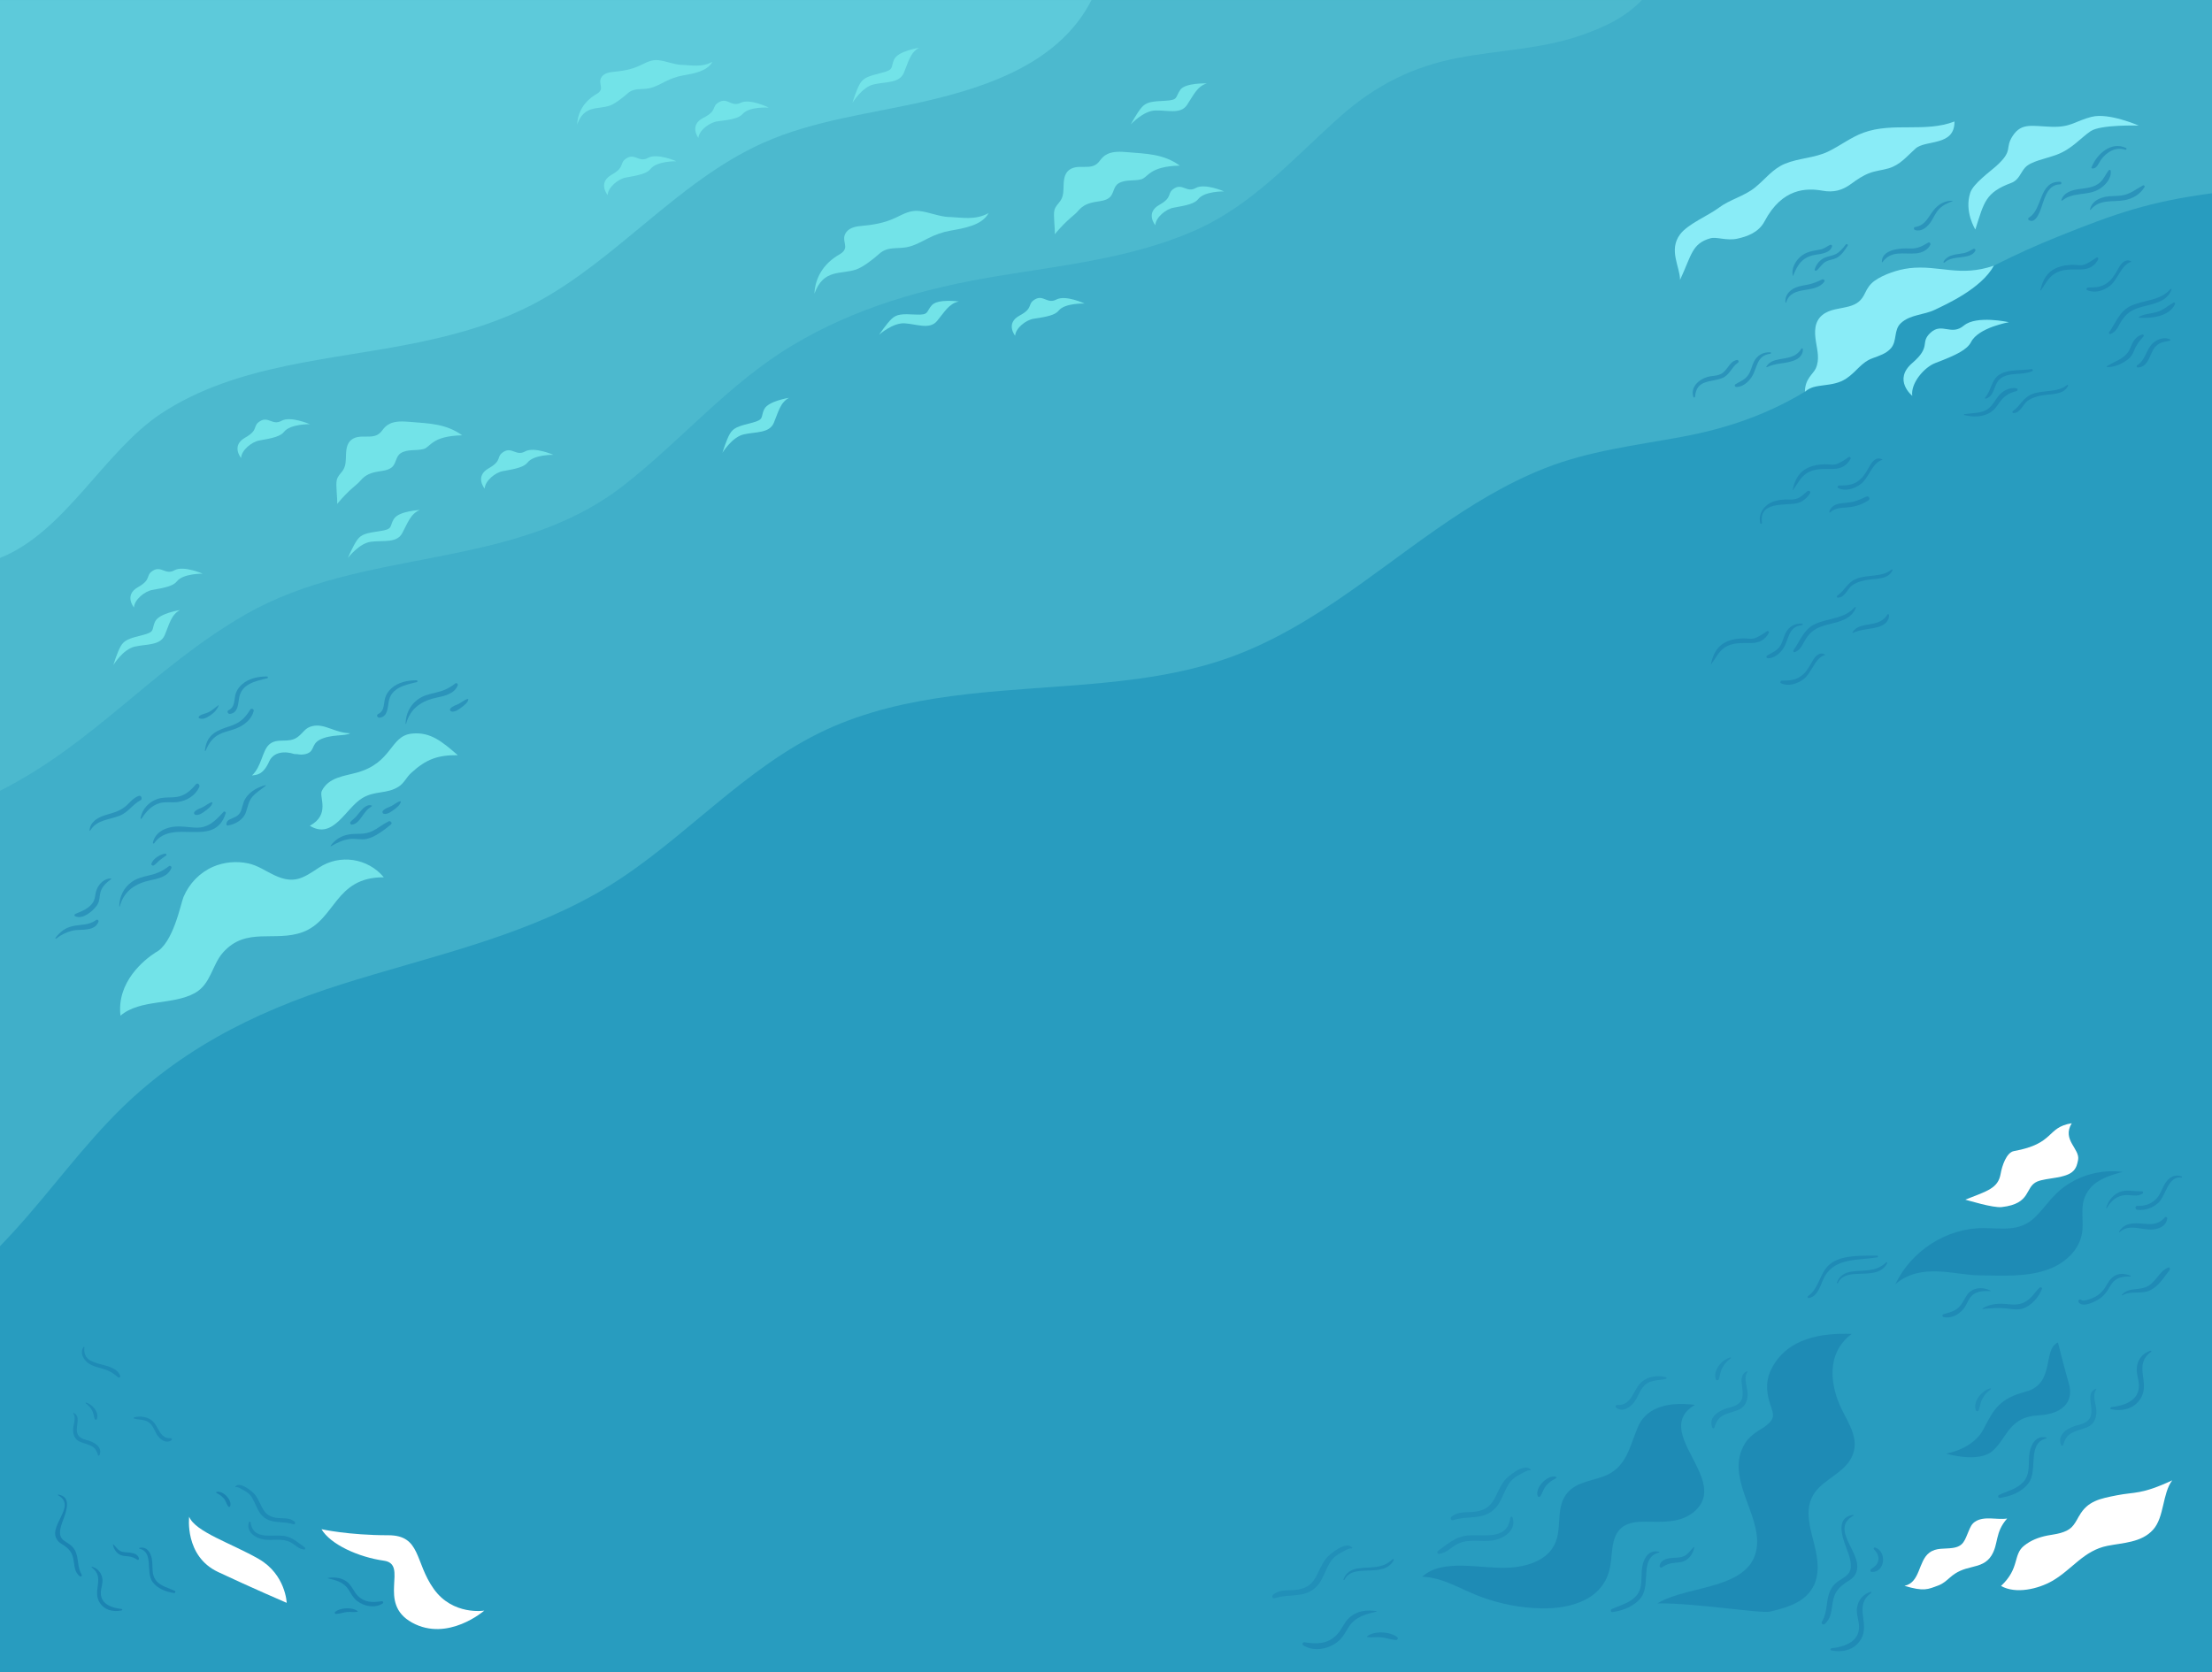 <?xml version="1.0" encoding="UTF-8"?><svg id="Layer_2" xmlns="http://www.w3.org/2000/svg" viewBox="0 0 370.33 280"><defs><style>.cls-1,.cls-2{opacity:.7;}.cls-3,.cls-4{opacity:.5;}.cls-5{fill:#72e3e8;}.cls-5,.cls-2,.cls-6,.cls-7,.cls-4,.cls-8,.cls-9,.cls-10,.cls-11,.cls-12{stroke-width:0px;}.cls-2,.cls-6,.cls-4{fill:#157aad;}.cls-7{fill:#4cb9ce;}.cls-8{fill:#89ecf7;}.cls-9{fill:#40afc9;}.cls-10{fill:#5dcada;}.cls-11{fill:#289cbf;}.cls-12{fill:#fff;}</style></defs><g id="Layer_1-2"><rect class="cls-9" width="370.33" height="280"/><path class="cls-11" d="M370.33,280V32.36c-10.46,1.4-16.06,3.34-25.89,7.3-6.94,2.79-13.65,6.16-20,10.13-6.75,4.22-12.79,9.36-19.32,13.89-7.27,5.05-15.01,7.9-23.68,9.49-7.7,1.42-15.5,2.34-22.83,5.24-13.02,5.15-23.59,14.6-35.07,22.33-6.39,4.3-13.11,8.07-20.52,10.29-7.97,2.4-16.28,3.21-24.55,3.83-14.48,1.09-29.53,1.62-42.65,8.56-13.27,7.02-23.1,18.94-36.16,26.29-13.21,7.44-28.23,10.59-42.56,15.13-14.92,4.73-28.01,11.41-38.86,22.87-6.64,7.01-11.55,14.08-18.26,20.98v71.29h370.33Z"/><path class="cls-7" d="M0,0v132.41c15.85-7.99,25.6-20.59,41.05-29.49,19.88-11.45,44.81-7.19,63.33-21.62,9.69-7.55,17.54-17,28.17-23.4,10.63-6.41,22.23-9.65,34.38-11.66,11.04-1.82,22.4-3.02,32.76-7.49,10.11-4.36,16.77-12.25,24.84-19.37,5.82-5.14,12.06-8.26,19.7-9.71,6.66-1.26,13.62-1.45,20.09-3.63,5-1.68,8.06-3.45,10.57-6.03H0Z"/><path class="cls-10" d="M0,0v93.42c10.89-4.3,17.42-17.86,26.99-24.18,12.66-8.35,28.66-8.91,43.09-11.91,6.94-1.44,13.79-3.44,20.04-6.85,6.5-3.56,12.19-8.38,17.88-13.08,6.14-5.08,12.42-10.19,19.75-13.47,8.58-3.84,18.05-4.88,27.13-6.97,11.09-2.55,22.64-6.71,27.86-16.95H0Z"/><path class="cls-5" d="M64.26,146.9c-2.66-3.2-7.35-3.94-10.86-1.62-2.68,1.77-4.18,2.83-7.51,1.25-1.46-.69-2.7-1.6-4.3-1.95-1.96-.43-4.09-.24-5.93.56-2.24.98-3.99,2.82-4.94,5.06-.45,1.06-1.71,7.81-4.68,9.29-1.89,1.22-6.54,4.92-5.87,10.58,3.33-2.82,8.73-1.72,12.47-3.8,2.67-1.49,2.84-4.68,4.7-6.78,3.87-4.36,8.66-1.69,13.33-3.41,5.56-2.06,5.34-9.23,13.59-9.18Z"/><path class="cls-5" d="M68.94,122.84c-3.7.39-3.18,4.88-9.23,6.54-2.09.58-4.72.78-5.84,3.07-.48.99,1.48,3.93-2,5.82,3.94,2.42,5.97-2.93,8.78-4.63,2.16-1.3,4.12-.64,6.12-1.94.88-.57,1.3-1.57,2.05-2.26,2.57-2.36,4.5-3.01,7.82-2.99-2.59-2.23-4.54-3.94-7.7-3.61Z"/><path class="cls-5" d="M52.35,121.57c-1.31.28-1.53,1.12-2.53,1.85-1.55,1.14-3.4.02-4.76,1.25-1.18,1.07-1.25,3.68-2.88,5.18.63-.12,1.81.05,2.86-2.3.77-1.74,2.74-1.79,4.23-1.29.72-.02.87.18,1.62.06,1.94-.33,1.09-1.63,2.62-2.44,1.88-.99,4.31-.57,5.12-1.1-2.56-.04-4.22-1.65-6.28-1.21Z"/><path class="cls-4" d="M355.39,196.23c-3.73-.48-7.57.61-10.46,3.02-1.67,1.39-2.81,3.26-4.4,4.73-2.53,2.32-5.45,1.65-8.56,1.66-6.15.01-12.03,3.87-14.64,9.38,4.3-3.68,9.98-1.5,14.01-1.47,3.89.03,8.14.36,11.84-1.1,2.56-1.01,4.85-3.05,5.37-5.86.41-2.23-.42-4.47.69-6.59.77-1.46,2.01-2.73,6.15-3.77Z"/><g class="cls-3"><path class="cls-6" d="M365.25,196.99c-1.13-.45-2.1.14-2.73,1.11-.52.8-.75,1.74-1.38,2.48-.85,1-2.03,1.39-3.31,1.34-.43-.02-.41.62,0,.66,1.32.13,2.62-.29,3.57-1.23,1.22-1.2,1.57-4.47,3.8-4.17.12.02.17-.14.05-.18Z"/><path class="cls-6" d="M362.45,203.84c-1.66,1.87-3.42.79-5.51,1.04-.97.12-1.73.54-2.18,1.41-.03.05.04.1.08.06,1.68-1.63,3.99-.16,5.98-.53,1.03-.2,1.9-.73,2.02-1.82.02-.2-.26-.3-.39-.16Z"/><path class="cls-6" d="M358.59,199.47c-1.34.08-2.69-.41-3.95.23-1.03.52-1.7,1.45-2.02,2.54-.02.06.08.11.11.05.65-1.22,1.78-2.15,3.21-2.18,1-.02,1.85.31,2.76-.24.17-.1.11-.41-.11-.4Z"/><path class="cls-6" d="M356.69,213.6c-1.27-.49-2.46-.44-3.38.64-.39.46-.65,1.02-.99,1.51-.43.62-.93,1.07-1.6,1.42-.4.21-1.9.86-2.26.5-.29-.28-.66.13-.43.43.71.91,2.69-.13,3.44-.61.57-.37,1-.86,1.38-1.42.24-.36.43-.76.68-1.11.78-1.1,1.91-1.23,3.14-1.22.08,0,.08-.1.02-.13Z"/><path class="cls-6" d="M363,212.24c-1.65.68-2.08,2.7-3.89,3.33-1.37.48-2.85.04-3.87,1.25-.04.05.01.12.07.09,1.36-.85,3.25-.12,4.74-.89,1.4-.72,2.26-2.16,3.19-3.37.13-.17.02-.52-.24-.41Z"/><path class="cls-6" d="M314.3,210.25c-2.32.02-5.56-.17-7.59,1.17-2.1,1.38-2.02,4.22-4,5.6-.17.12-.07.38.14.34,1.68-.38,1.92-2.36,2.66-3.66,1.78-3.13,5.72-2.64,8.82-3.17.15-.03.11-.27-.04-.27Z"/><path class="cls-6" d="M315.76,211.39c-1.75,1.67-3.64,1.22-5.81,1.54-1.16.17-2.02.72-2.42,1.84-.03.1.12.16.17.07,1.43-2.99,6.54-.08,8.25-3.31.06-.12-.09-.24-.19-.15Z"/><path class="cls-6" d="M233.15,261.09c-1.75,1.67-3.64,1.22-5.81,1.54-1.16.17-2.02.72-2.42,1.84-.03.1.12.16.17.07,1.43-2.99,6.54-.08,8.25-3.31.06-.12-.09-.24-.19-.15Z"/><path class="cls-6" d="M333.29,216.13c-1.08-.58-2.51-.64-3.51.19-.55.46-.82,1.13-1.18,1.73-.84,1.39-1.8,1.6-3.22,2.01-.23.07-.24.41,0,.47,1.22.31,2.52-.37,3.3-1.3.45-.54.68-1.21,1.06-1.79.84-1.29,2.17-1.29,3.53-1.25.03,0,.04-.04.02-.06Z"/><path class="cls-6" d="M341.46,215.61c-.61.57-1.04,1.3-1.67,1.85-1.13.99-2.17,1.07-3.57.92-1.53-.16-2.93-.11-4.29.69-.05.03-.03.13.03.12,1.43-.15,2.72-.25,4.16-.07.84.1,1.65.26,2.49,0,1.48-.46,2.7-1.88,3.25-3.28.09-.24-.24-.38-.4-.23Z"/></g><path class="cls-8" d="M319.59,44.92c-1.77.2-4.3,1.04-5.78,2.12-.73.54-1.17,1.19-1.55,2-.61,1.31-1.34,1.89-2.71,2.27-1.49.41-3.22.42-4.47,1.45-1.36,1.13-1.31,2.84-1.06,4.44.24,1.53.65,3.01-.03,4.5-.42.93-1.81,1.72-1.81,3.89,1.63-1.55,4.54-.59,6.96-2.23,1.78-1.21,2.44-2.68,4.4-3.39,1.07-.39,2.28-.77,3.05-1.67,1.06-1.25.41-3.04,1.66-4.2,1.54-1.44,3.86-1.35,5.68-2.23,1.8-.87,7.76-3.5,9.89-7.39-5.78,1.99-9.09-.16-14.23.43Z"/><path class="cls-8" d="M306.09,25.37c-2.31,1.11-4.91,1.08-7.26,2.05-2.07.86-3.31,2.61-5.01,3.98-1.83,1.48-4.21,1.99-6.09,3.41-1.75,1.31-5.17,2.7-6.46,4.44-1.96,2.64-.01,5.39,0,7.62,1.94-4.15,1.97-6.1,5.09-6.97,1.04-.29,2.71.46,4.52.06,1.53-.34,3.53-.98,4.54-2.9,2.95-5.6,7.06-5.6,9.69-5.13,1.92.34,3.34-.05,4.89-1.2.92-.68,1.88-1.33,2.96-1.74,1.04-.4,2.16-.49,3.22-.8,1.95-.57,3.05-2.01,4.51-3.31,1.72-1.53,6.57-.33,6.53-4.54-4.9,1.9-10.31.08-15.22,1.87-2.12.77-3.9,2.19-5.92,3.16Z"/><path class="cls-8" d="M328.79,54.51c-2.11,1.78-3.67-.56-5.56,1.18-1.89,1.73.22,2.26-3.08,5.1-3.3,2.84,0,5.49,0,5.49-.3-2.11,2-4.78,3.85-5.49,3.5-1.33,5.32-2.21,6-3.53,1.22-2.41,6.33-3.31,6.33-3.31,0,0-5.44-1.21-7.55.57Z"/><path class="cls-8" d="M350.21,19.55c-2.83.73-3.46,1.78-6.71,1.68s-5.03-.73-6.5,1.47c-1.47,2.2.21,2.41-2.83,5.14-.98.88-3.79,2.9-4.3,4.4-1.07,3.18.84,6.19.84,6.19,1.47-4.61,1.68-6.19,6.03-7.81,1.28-.48,1.52-1.71,2.31-2.57.98-1.06,3.3-1.42,5.29-2.15,2.49-.92,3.98-2.78,5.66-3.93,1.68-1.15,8.07-.94,8.07-.94,0,0-5.03-2.2-7.86-1.47Z"/><g class="cls-3"><path class="cls-6" d="M313.13,77.84c-.52.86-.91,1.72-1.67,2.41-1.08.99-2.21,1.05-3.58,1.05-.22,0-.34.34-.12.44,1.24.58,2.69.11,3.75-.67,1.38-1.03,1.95-3.64,3.62-4.06.03,0,.03-.05,0-.06-.85-.54-1.57.17-2.01.89Z"/><path class="cls-6" d="M303.55,110.51c-.52.86-.91,1.72-1.67,2.41-1.08.99-2.21,1.05-3.58,1.05-.22,0-.34.34-.12.44,1.24.58,2.69.11,3.75-.67,1.38-1.03,1.95-3.64,3.62-4.06.03,0,.03-.05,0-.06-.85-.54-1.57.17-2.01.89Z"/><path class="cls-6" d="M354.81,44.68c-.52.86-.91,1.72-1.67,2.41-1.08.99-2.21,1.05-3.58,1.05-.22,0-.34.34-.12.44,1.24.58,2.69.11,3.75-.67,1.38-1.03,1.95-3.64,3.62-4.06.03,0,.03-.05,0-.06-.85-.54-1.57.17-2.01.89Z"/><path class="cls-6" d="M312.44,83.16c-.7.32-1.39.65-2.14.84-.78.19-1.57.19-2.35.33-.82.15-1.47.56-1.7,1.38-.03.09.09.17.16.1.93-.94,2.31-.72,3.52-.92,1.01-.16,2.03-.53,2.88-1.11.39-.26.06-.81-.36-.62Z"/><path class="cls-6" d="M330.38,41.68c-.52.26-.95.55-1.53.69-.51.11-1.03.15-1.54.25-.81.16-1.51.48-1.93,1.21-.06.11.08.21.17.13.89-.81,2.06-.77,3.18-.94.73-.11,1.61-.31,1.97-1.02.11-.21-.11-.42-.32-.32Z"/><path class="cls-6" d="M344.9,30.44c-3.6-.13-2.89,4.66-5.23,6-.16.09-.16.33,0,.42.9.54,1.52-.69,1.82-1.38.72-1.67,1.04-4.59,3.42-4.61.28,0,.28-.42,0-.43Z"/><path class="cls-6" d="M353.06,28.5c-.54.65-.82,1.46-1.47,2.04-1.01.9-2.28.94-3.55,1.12-1.19.17-2.53.57-2.93,1.83-.03.09.09.14.15.09,1.85-1.5,4.17-.74,6.13-1.88,1.06-.62,2.16-1.83,1.98-3.12-.02-.14-.23-.19-.32-.08Z"/><path class="cls-6" d="M350.15,28.04c-.03.09.05.18.14.18.81.01,1.02-.85,1.43-1.43.94-1.32,2.46-2.26,4.11-1.72.16.05.27-.2.12-.28-2.47-1.21-4.92,1-5.8,3.25Z"/><path class="cls-6" d="M358.76,31.05c-1.24.68-2.17,1.5-3.64,1.69-.88.12-1.79.04-2.67.22-1.16.24-2.3.87-2.54,2.11-.01.05.06.11.1.06,1.53-1.87,3.65-1.23,5.74-1.62,1.36-.26,2.56-.99,3.28-2.18.11-.18-.1-.37-.28-.28Z"/><path class="cls-6" d="M360.51,57.39c-1.23,1.06-1.25,2.86-2.7,3.77-.16.1-.1.37.1.37,1.08-.01,1.58-.84,2-1.74.36-.77.59-1.53,1.3-2.06.66-.49,1.32-.51,2.08-.69.09-.02.1-.15.03-.19-.9-.49-2.07-.09-2.8.54Z"/><path class="cls-6" d="M358.68,56c-1.07.28-1.6,1.16-1.97,2.14-.74,1.92-2.39,2.17-3.96,3.18-.06.04-.04.14.04.14,1.22.06,2.7-.62,3.61-1.41.45-.39.69-.83.9-1.37.39-.99.87-1.58,1.56-2.35.13-.14,0-.37-.19-.32Z"/><path class="cls-6" d="M363.38,48.41c-1.82,2.01-4.28,1.75-6.58,2.78-1.95.87-2.53,2.79-3.69,4.44-.1.14.07.37.23.3.84-.34,1.11-.9,1.53-1.67,1.04-1.92,2.14-2.5,4.2-3,1.74-.43,3.8-.87,4.48-2.76.04-.1-.11-.18-.18-.1Z"/><path class="cls-6" d="M310.52,101.68c-1.82,2.01-4.28,1.75-6.58,2.78-1.95.87-2.53,2.79-3.69,4.44-.1.14.07.37.23.3.84-.33,1.11-.9,1.53-1.67,1.04-1.92,2.14-2.5,4.2-3,1.74-.43,3.8-.87,4.48-2.76.04-.1-.11-.18-.18-.1Z"/><path class="cls-6" d="M363.87,50.68c-.97.54-1.72,1.27-2.82,1.58-1,.28-2.03.26-2.95.8-.07.04-.03.13.04.14,1.97.15,5.04-.18,5.99-2.26.08-.17-.08-.36-.26-.26Z"/><path class="cls-6" d="M340.12,61.8c-1.66.27-3.7,0-5.23.84-1.55.86-1.44,2.67-2.53,3.91-.08.09,0,.25.12.21,1.57-.53,1.24-2.44,2.44-3.37,1.5-1.17,3.66-.47,5.33-1.26.19-.09.05-.35-.13-.32Z"/><path class="cls-6" d="M337.63,65.03c-1.23-.23-2.4.41-3.14,1.39-.74.97-1.18,2.02-2.45,2.45-1.02.35-2.14.3-3.2.49-.07.01-.06.11,0,.13,1.44.38,3.16.38,4.45-.47.52-.34.86-.77,1.21-1.28.91-1.32,1.57-1.85,3.13-2.27.2-.06.23-.39,0-.43Z"/><path class="cls-6" d="M346.06,64.47c-1.58,1.32-4.04.78-5.9,1.54-1.53.63-1.88,1.93-3.16,2.81-.14.09-.11.38.1.35.55-.07.62-.11,1.03-.5.62-.6.79-1.23,1.58-1.72.61-.37,1.29-.56,1.98-.71,1.43-.31,3.82-.01,4.54-1.64.05-.11-.07-.21-.17-.13Z"/><path class="cls-6" d="M316.67,95.38c-1.58,1.32-4.04.78-5.9,1.54-1.53.63-1.88,1.93-3.16,2.81-.14.09-.11.38.1.35.55-.07.62-.11,1.03-.5.62-.6.79-1.23,1.58-1.72.61-.37,1.29-.56,1.98-.71,1.43-.31,3.82-.01,4.54-1.64.05-.11-.07-.21-.17-.13Z"/><path class="cls-6" d="M302.58,82.25c-.77.61-1.2,1.22-2.28,1.37-.49.07-1.02-.01-1.51.02-.83.05-1.66.17-2.4.57-1.28.68-2.03,1.96-1.69,3.4.05.19.31.11.29-.08-.53-3.59,3.74-2.86,5.79-3.25.96-.18,1.74-.88,2.26-1.68.19-.29-.21-.54-.45-.35Z"/><path class="cls-6" d="M309.51,76.54c-.69.45-1.59,1.11-2.32,1.24-.53.09-1.15-.06-1.69-.04-.86.03-1.72.13-2.52.46-1.76.71-2.45,2.04-2.86,3.81-.01.05.05.07.07.03.71-.95,1.17-2,2.16-2.71,1.38-.97,2.97-.78,4.54-.81,1.32-.02,2.27-.5,2.92-1.68.1-.19-.11-.43-.3-.3Z"/><path class="cls-6" d="M295.83,105.69c-.69.45-1.59,1.11-2.32,1.24-.53.09-1.15-.06-1.69-.04-.86.03-1.72.13-2.52.46-1.76.71-2.45,2.04-2.86,3.81-.01.05.05.07.07.03.71-.95,1.17-2,2.16-2.71,1.38-.97,2.97-.78,4.54-.81,1.32-.02,2.27-.5,2.92-1.68.1-.19-.11-.43-.3-.3Z"/><path class="cls-6" d="M350.98,43.14c-.69.45-1.59,1.11-2.32,1.24-.53.09-1.15-.06-1.69-.04-.86.03-1.72.13-2.52.46-1.76.71-2.45,2.04-2.86,3.81-.01.05.05.07.07.03.71-.95,1.17-2,2.16-2.71,1.38-.97,2.97-.78,4.54-.81,1.32-.02,2.27-.5,2.92-1.68.1-.19-.11-.43-.3-.3Z"/><path class="cls-6" d="M290.77,60.28c-.79.18-1.1.68-1.56,1.29-.54.72-.89,1.08-1.78,1.28-.5.11-1.01.12-1.51.25-1.47.39-2.96,1.72-2.42,3.36.05.16.26.12.28-.04.25-2.9,2.57-2.35,4.54-3.11,1.27-.49,1.55-1.83,2.64-2.57.23-.16.09-.52-.19-.46Z"/><path class="cls-6" d="M296.39,58.99c-1.21-.06-2.21.49-2.76,1.59-.34.68-.46,1.45-.87,2.1-.56.9-1.35,1.13-2.2,1.65-.22.13-.13.47.13.47,1.03.02,2.02-.82,2.56-1.65,1.01-1.54.77-3.63,3.13-3.91.16-.02.17-.25,0-.26Z"/><path class="cls-6" d="M301.69,104.42c-1.21-.06-2.21.49-2.76,1.59-.34.68-.46,1.45-.87,2.1-.56.9-1.35,1.13-2.2,1.65-.22.13-.13.47.13.47,1.03.02,2.02-.82,2.56-1.65,1.01-1.54.77-3.63,3.13-3.91.16-.02.17-.25,0-.26Z"/><path class="cls-6" d="M301.57,58.41c-.9,1.45-2.27,1.48-3.79,1.77-.82.15-1.63.46-2.06,1.21-.04.06.03.12.09.09,1.44-.7,2.96-.55,4.43-1.07.9-.32,1.62-.92,1.6-1.93,0-.15-.2-.2-.28-.08Z"/><path class="cls-6" d="M315.98,102.91c-.9,1.45-2.27,1.48-3.78,1.77-.82.15-1.63.46-2.06,1.21-.04.06.03.12.09.09,1.44-.7,2.96-.55,4.43-1.07.9-.32,1.62-.92,1.6-1.93,0-.15-.2-.2-.28-.08Z"/><path class="cls-6" d="M306.4,41c-.48.21-.84.53-1.35.7-.48.15-1,.2-1.49.3-.67.14-1.28.35-1.84.75-1.05.76-1.89,2.14-1.55,3.46,0,.02.02.01.03,0,.73-1.92,1.58-3.2,3.75-3.55.96-.15,2.48-.29,2.77-1.42.05-.19-.15-.31-.31-.24Z"/><path class="cls-6" d="M309.01,40.96c-.46.6-.96,1.2-1.63,1.57-.56.3-1.22.34-1.8.58-.86.36-1.52,1.11-1.76,2-.05.19.18.3.32.18.56-.46.91-1.15,1.57-1.5.53-.28,1.15-.31,1.69-.57.89-.43,1.42-1.28,1.94-2.08.13-.21-.18-.37-.32-.19Z"/><path class="cls-6" d="M305.04,46.8c-.76.36-1.47.67-2.3.84-.73.15-1.48.23-2.16.53-1.01.44-1.8,1.32-1.66,2.47,0,.06.09.08.11.01.92-3,4.81-1.33,6.39-3.48.18-.24-.15-.47-.37-.37Z"/><path class="cls-6" d="M322.81,40.63c-1.08.63-1.77,1.02-3.05.98-.89-.03-1.65-.02-2.53.18-1.09.25-2.19.82-2.17,2.07,0,.06.08.07.11.03,1.44-2.02,3.55-1.28,5.61-1.46.95-.08,1.98-.55,2.39-1.44.1-.23-.11-.5-.36-.36Z"/><path class="cls-6" d="M324.07,34.8c-1.19,1.23-1.53,2.92-3.46,3.22-.27.04-.22.43,0,.5,1,.31,1.88-.35,2.48-1.13.56-.73.86-1.63,1.49-2.32.63-.69,1.42-1.06,2.28-1.37.04-.02.04-.08-.01-.08-1.06-.03-2.05.43-2.78,1.19Z"/></g><path class="cls-5" d="M158.98,36.35c-1.77-.07-3.34-.82-5.08-1.02-1.51-.17-2.63.5-3.94,1.12-1.92.91-3.81,1.21-5.91,1.4-.98.09-2.09.37-2.56,1.34-.2.41-.18.76-.12,1.19.1.69.33,1.13-.2,1.74-.26.3-.67.5-1.01.71-2.27,1.43-3.69,3.63-3.81,6.35,1.51-4.25,4.48-3.17,7.03-4.07,1.18-.42,2.89-1.78,3.81-2.6,1.43-1.29,2.92-.79,4.63-1.12,1.23-.24,2.34-.86,3.45-1.43,1.26-.65,2.5-1.1,3.9-1.35,2.15-.38,5.24-.86,6.34-2.93-2.21,1.24-4.56.73-6.54.65Z"/><path class="cls-5" d="M114.18,10.87c-1.38-.05-2.59-.64-3.94-.79-1.17-.13-2.04.39-3.06.87-1.49.71-2.96.94-4.58,1.09-.76.07-1.62.29-1.99,1.04-.15.32-.14.59-.09.93.08.53.25.88-.15,1.35-.2.24-.52.39-.78.55-1.76,1.11-2.86,2.82-2.96,4.93,1.17-3.3,3.48-2.46,5.46-3.16.91-.32,2.24-1.38,2.96-2.02,1.11-1,2.26-.61,3.59-.87.96-.19,1.82-.67,2.68-1.11.98-.5,1.94-.85,3.03-1.05,1.67-.29,4.06-.67,4.92-2.28-1.72.96-3.54.57-5.07.51Z"/><path class="cls-5" d="M156.01,51.1c-1.01,1.11-.4,1.69-2.71,1.57-2.3-.12-3.15-.09-4.02.72-.86.81-2.1,2.66-2.1,2.66,0,0,2.29-2.05,4.31-1.91,2.02.14,4.15,1.09,5.38-.38,1.23-1.47,1.99-2.95,3.67-3.28,0,0-3.52-.49-4.53.62Z"/><path class="cls-5" d="M149.71,9.91c-.64,1.36.1,1.74-2.13,2.29-2.24.56-3.04.83-3.63,1.85-.59,1.02-1.23,3.16-1.23,3.16,0,0,1.59-2.63,3.56-3.08,1.97-.46,4.29-.16,5.04-1.93.75-1.76,1.05-3.4,2.55-4.2,0,0-3.51.55-4.15,1.91Z"/><path class="cls-5" d="M25.97,104.06c-.64,1.36.1,1.74-2.13,2.29s-3.04.83-3.63,1.85c-.59,1.02-1.23,3.16-1.23,3.16,0,0,1.59-2.63,3.56-3.08,1.97-.46,4.29-.16,5.04-1.93.75-1.76,1.05-3.4,2.55-4.2,0,0-3.51.55-4.15,1.91Z"/><path class="cls-5" d="M65.95,86.87c-.78,1.28-.07,1.74-2.35,2.06-2.28.33-3.11.52-3.8,1.48-.69.96-1.55,3.01-1.55,3.01,0,0,1.85-2.45,3.86-2.71,2.01-.26,4.28.28,5.21-1.4.92-1.68,1.39-3.28,2.97-3.92,0,0-3.55.19-4.32,1.48Z"/><path class="cls-5" d="M197.61,15.04c-.89,1.21-.23,1.72-2.54,1.83-2.3.11-3.14.22-3.93,1.11-.78.89-1.82,2.85-1.82,2.85,0,0,2.07-2.27,4.09-2.33,2.02-.07,4.24.68,5.31-.91,1.07-1.59,1.69-3.14,3.32-3.62,0,0-3.55-.14-4.44,1.06Z"/><path class="cls-5" d="M127.94,68.52c-.64,1.36.1,1.74-2.13,2.29-2.24.56-3.04.83-3.63,1.85-.59,1.02-1.23,3.16-1.23,3.16,0,0,1.59-2.63,3.56-3.08,1.97-.46,4.29-.16,5.04-1.93.75-1.76,1.05-3.4,2.55-4.2,0,0-3.51.55-4.15,1.91Z"/><path class="cls-5" d="M185.38,25.81c-.52.24-.87.59-1.21,1.05-.54.73-1.06,1-1.96,1.07-.97.07-2.04-.14-2.94.35-.98.53-1.16,1.59-1.2,2.61-.04.98.03,1.94-.57,2.78-.37.52-.8.87-.97,1.51-.23.88.15,3.14.05,4.04,2.26-2.67,3.2-3.06,3.9-3.89.87-1.04,1.84-1.36,3.14-1.56.71-.11,1.51-.2,2.09-.66.81-.65.63-1.83,1.54-2.4,1.13-.7,2.56-.36,3.79-.68,1.22-.32,1.31-2.18,6.48-2.3-2.72-1.96-5.53-1.98-8.78-2.25-1.12-.09-2.33-.17-3.37.32Z"/><path class="cls-5" d="M65.24,70.97c-.52.24-.87.59-1.21,1.05-.54.73-1.06,1-1.96,1.07-.97.07-2.04-.14-2.94.35-.98.53-1.16,1.59-1.2,2.61-.04.98.03,1.94-.57,2.78-.37.52-.8.87-.97,1.51-.23.88.15,3.15.05,4.04,2.26-2.67,3.2-3.06,3.9-3.89.87-1.04,1.84-1.36,3.14-1.56.71-.11,1.51-.2,2.09-.66.81-.65.63-1.83,1.54-2.4,1.13-.7,2.56-.36,3.79-.68,1.22-.32,1.31-2.18,6.48-2.3-2.73-1.96-5.53-1.98-8.78-2.25-1.12-.09-2.33-.17-3.37.32Z"/><path class="cls-5" d="M200.2,31.48c-1.52.84-2.2-.79-3.58.05-1.38.84-.14,1.43-2.53,2.78-2.39,1.35-.67,3.4-.67,3.4.07-1.34,1.82-2.72,3.05-2.93,2.33-.4,3.56-.71,4.14-1.45,1.05-1.34,4.32-1.28,4.32-1.28,0,0-3.22-1.41-4.74-.57Z"/><path class="cls-5" d="M87.92,75.59c-1.52.84-2.2-.79-3.58.05-1.38.84-.14,1.43-2.53,2.78-2.39,1.35-.67,3.4-.67,3.4.07-1.34,1.82-2.72,3.05-2.93,2.33-.4,3.56-.71,4.14-1.45,1.05-1.34,4.32-1.28,4.32-1.28,0,0-3.22-1.41-4.74-.57Z"/><path class="cls-5" d="M108.51,26.43c-1.52.84-2.2-.79-3.58.05-1.38.84-.14,1.43-2.53,2.78-2.39,1.35-.67,3.4-.67,3.4.07-1.34,1.82-2.72,3.05-2.93,2.33-.4,3.56-.71,4.14-1.45,1.05-1.34,4.32-1.28,4.32-1.28,0,0-3.22-1.41-4.74-.57Z"/><path class="cls-5" d="M29.21,95.49c-1.52.84-2.2-.79-3.58.05-1.38.84-.14,1.43-2.53,2.78-2.39,1.35-.67,3.4-.67,3.4.07-1.34,1.82-2.72,3.05-2.93,2.33-.4,3.56-.71,4.14-1.45,1.05-1.34,4.32-1.28,4.32-1.28,0,0-3.22-1.41-4.74-.57Z"/><path class="cls-5" d="M47.14,70.46c-1.52.84-2.2-.79-3.58.05-1.38.84-.14,1.43-2.53,2.78-2.39,1.35-.67,3.4-.67,3.4.07-1.34,1.82-2.72,3.05-2.93,2.33-.4,3.56-.71,4.14-1.45,1.05-1.34,4.32-1.28,4.32-1.28,0,0-3.22-1.41-4.74-.57Z"/><path class="cls-5" d="M176.87,50.15c-1.54.81-2.18-.84-3.58-.03-1.4.81-.17,1.42-2.59,2.72-2.42,1.3-.75,3.38-.75,3.38.1-1.34,1.88-2.67,3.12-2.85,2.34-.34,3.58-.63,4.17-1.36,1.08-1.32,4.35-1.18,4.35-1.18,0,0-3.18-1.49-4.72-.68Z"/><path class="cls-5" d="M124,17.21c-1.56.76-2.16-.9-3.58-.13s-.21,1.42-2.66,2.65c-2.45,1.23-.84,3.36-.84,3.36.14-1.34,1.96-2.62,3.2-2.77,2.35-.28,3.59-.53,4.21-1.24,1.12-1.29,4.38-1.06,4.38-1.06,0,0-3.14-1.57-4.7-.81Z"/><g class="cls-3"><path class="cls-6" d="M41.9,118.82c-.78,1.22-1.5,2.05-2.9,2.59-.88.34-1.8.56-2.64,1.02-1.35.74-1.89,1.76-2.06,3.25,0,.08.1.08.13.02.59-1.42,1.32-2.41,2.8-2.97.82-.31,1.69-.48,2.49-.83,1.25-.54,2.39-1.46,2.75-2.83.09-.35-.39-.55-.58-.24Z"/><path class="cls-6" d="M44.71,113.27c-1.49,0-3.05.31-4.19,1.32-.43.38-.78.83-.99,1.37-.42,1.04-.05,2.37-1.26,2.96-.38.18-.09.67.26.62,1.35-.2,1.32-1.65,1.51-2.7.43-2.36,2.72-2.77,4.71-3.27.16-.04.13-.29-.04-.29Z"/><path class="cls-6" d="M69.75,113.91c-1.49,0-3.05.31-4.19,1.32-.43.38-.78.83-.99,1.37-.42,1.04-.05,2.37-1.26,2.96-.38.18-.09.67.26.62,1.35-.2,1.32-1.65,1.51-2.7.43-2.36,2.72-2.77,4.71-3.27.16-.04.13-.29-.04-.29Z"/><path class="cls-6" d="M36.52,118.11c-.52.42-1.04.86-1.64,1.16-.5.25-1.18.29-1.57.7-.08.08-.08.25.04.3.64.3,1.39-.17,1.92-.53.59-.41,1.08-.91,1.33-1.59.02-.05-.05-.07-.08-.05Z"/><path class="cls-6" d="M32.8,131.33c-1.05,1.24-2.02,2.06-3.72,2.17-.96.06-1.87-.03-2.79.31-1.45.53-2.47,1.67-2.76,3.17-.02.12.13.19.19.08.72-1.15,1.67-2.2,3.02-2.58,1-.28,2.01-.04,3.02-.18,1.52-.2,2.98-1.11,3.61-2.53.15-.34-.28-.78-.57-.44Z"/><path class="cls-6" d="M35.44,134.34c-.52.12-1,.57-1.48.81-.48.24-1.1.38-1.43.83-.12.16,0,.42.19.46.61.13,1.23-.34,1.69-.69.42-.32,1.02-.75,1.15-1.29.02-.07-.05-.14-.12-.12Z"/><path class="cls-6" d="M78.29,117.04c-.52.12-1,.57-1.48.81-.48.24-1.1.38-1.43.83-.12.16,0,.42.19.46.61.13,1.23-.34,1.69-.69.42-.32,1.02-.75,1.15-1.29.02-.07-.05-.14-.12-.12Z"/><path class="cls-6" d="M66.98,134.17c-.52.12-1,.57-1.48.81-.48.24-1.1.38-1.43.83-.12.16,0,.42.19.46.61.13,1.23-.34,1.69-.69.42-.32,1.02-.75,1.15-1.29.02-.07-.05-.14-.12-.12Z"/><path class="cls-6" d="M37.42,135.95c-1.37,1.48-2.53,2.75-4.76,2.63-1.27-.07-2.57-.32-3.84-.11-1.51.25-2.89,1.07-3.22,2.63-.03.14.14.21.22.09,3.08-4.34,10.1,1.02,11.97-5.02.07-.21-.23-.39-.38-.22Z"/><path class="cls-6" d="M40.79,134.33c-.16.42-.24.86-.38,1.28-.28.8-.74,1.09-1.5,1.4-.55.23-1,.39-1.01,1.03,0,.14.13.21.25.19,1.29-.21,2.59-.97,3.03-2.24.33-.96.41-1.82,1.11-2.62.63-.72,1.47-1.2,2.2-1.8.05-.04,0-.11-.06-.1-1.52.42-3.05,1.3-3.64,2.84Z"/><path class="cls-6" d="M23.21,133.27c-.86.35-1.29.9-1.95,1.53-1.04.99-2.2,1.26-3.54,1.66-1.3.39-2.62,1.12-2.73,2.59,0,.06.08.08.11.03,1.14-1.87,3.18-1.77,5-2.52,1.39-.57,2.12-1.89,3.43-2.56.39-.2.11-.9-.31-.73Z"/><path class="cls-6" d="M28.29,145.03c-1.13.87-2.09,1.27-3.46,1.58-1,.23-1.94.47-2.78,1.07-1.36.98-2.04,2.43-2.09,4.08,0,.05.08.06.09.01.74-2.69,2.7-3.87,5.29-4.41,1.32-.27,2.83-.65,3.36-2.03.08-.21-.21-.45-.4-.31Z"/><path class="cls-6" d="M76.23,114.44c-1.13.87-2.09,1.27-3.46,1.58-1,.23-1.94.47-2.78,1.07-1.36.98-2.04,2.43-2.09,4.08,0,.05.08.06.09.01.74-2.69,2.7-3.87,5.29-4.41,1.32-.27,2.83-.65,3.36-2.03.08-.21-.21-.45-.4-.31Z"/><path class="cls-6" d="M27.62,142.94c-.84.13-1.99.83-2.27,1.68-.07.22.19.4.38.29.37-.21.65-.57.98-.85.35-.29.74-.53,1.1-.81.17-.13-.02-.34-.18-.31Z"/><path class="cls-6" d="M16.12,154.03c-1.31.98-2.58.71-4.06,1.07-1.22.3-2.01.96-2.77,1.93-.07.09.04.2.13.13.72-.59,1.72-1.08,2.62-1.3.88-.22,1.77-.1,2.66-.26.82-.15,1.53-.47,1.79-1.29.06-.19-.18-.4-.36-.27Z"/><path class="cls-6" d="M16.17,149c-.33.88-.15,1.66-.84,2.42-.75.84-1.71,1.2-2.71,1.6-.15.06-.24.31-.05.4,1.28.57,2.87-.76,3.61-1.75.44-.58.46-1.19.56-1.88.19-1.26.93-1.85,1.87-2.6.04-.03,0-.1-.04-.1-1.1-.02-2.03.92-2.4,1.9Z"/><path class="cls-6" d="M65.05,137.54c-.95.46-1.77,1.16-2.71,1.62-1.39.67-2.48.33-3.9.56-1.28.21-2.34.85-3.09,1.89-.04.05.03.11.08.08.98-.56,1.94-1.04,3.06-1.19.98-.14,2,.18,2.96-.04,1.39-.31,2.91-1.52,4-2.4.32-.25-.09-.68-.41-.53Z"/><path class="cls-6" d="M60.46,135.72c-.28.32-.54.66-.82.98-.29.33-.66.58-.94.9-.15.17-.06.49.2.48.75-.04,1.3-.79,1.7-1.35.26-.36.5-.72.8-1.05.25-.28.58-.45.85-.7.04-.04.01-.09-.03-.1-.66-.27-1.37.39-1.77.84Z"/></g><path class="cls-4" d="M252.56,262.51c3.35-.19,7.18-1.37,8.12-5,.64-2.46-.05-5.29,1.63-7.42,1.45-1.83,3.91-2.09,5.97-2.8,4.05-1.4,4.47-4.93,5.96-8.4,1.15-2.68,4.12-4.33,9.5-3.65-7.41,4.48,6.08,12.57-.08,17.86-2.27,1.95-5.31,1.73-8.1,1.7-2.67-.03-4.72.49-5.42,3.36-.33,1.38-.32,2.82-.58,4.21-1.04,5.51-6.61,7.05-11.57,6.94-3.55-.08-7.09-.78-10.41-2.06-3.22-1.24-6.09-3.14-9.48-3.23,3.44-3.17,9.92-1.26,14.44-1.52Z"/><path class="cls-4" d="M294.17,257.9c-.12-5.27-5.24-10.93-2.04-16.18.5-.83,1.18-1.41,1.96-1.96.56-.39,1.19-.7,1.72-1.14,1.6-1.32.98-2.03.45-3.83-.6-2.03-.63-3.81.41-5.76,2.65-4.97,8.25-5.86,13.34-5.67-4.48,3.36-3.51,8.87-1.66,12.65,1.16,2.39,2.91,4.87,1.82,7.62-1,2.51-3.7,3.59-5.53,5.36-3.2,3.09-1.46,6.9-.66,10.63.52,2.41.61,4.96-1.03,6.99-1.61,1.99-4.25,2.68-6.63,3.25-1.45.35-12.31-1.44-18.81-1.39,5.17-3.24,16.85-2.09,16.67-10.57Z"/><path class="cls-4" d="M332.12,239.23c1.74-3.45,2.77-5.07,7.07-6.22,4.94-1.33,2.74-7.09,5.35-8.21,0,0,1.08,4.32,1.83,6.89.75,2.57-.46,5.06-5.19,5.31-4.73.25-5.1,3.61-7.47,5.85-2.36,2.24-7.88.55-7.88.55,0,0,4.54-.71,6.28-4.16Z"/><g class="cls-3"><path class="cls-2" d="M245.16,257.18c2.72-.49,7.16,1.08,7.69-3.03.03-.21.32-.28.39-.05.68,2.14-1.45,3.55-3.32,3.84-1.96.3-4-.35-5.88.58-1.16.57-1.81,1.53-3.14,1.67-.3.03-.34-.38-.14-.51,1.42-.98,2.66-2.18,4.4-2.49Z"/><path class="cls-2" d="M246.77,253.15c3.61-.39,3.35-2.89,5.08-5.21.58-.77,3.42-3.07,4.41-1.87.05.06,0,.16-.08.14-.43-.11-1.25.43-1.65.64-1.48.79-1.8,1.25-2.61,2.92-.47.97-.82,1.97-1.58,2.77-1.97,2.1-4.57,1.17-7.05,2.01-.39.13-.53-.4-.26-.61,1.18-.9,2.33-.64,3.73-.79Z"/><path class="cls-2" d="M216.89,266.22c3.61-.39,3.35-2.89,5.08-5.21.58-.77,3.42-3.07,4.41-1.87.05.06,0,.16-.08.14-.43-.11-1.25.43-1.65.64-1.48.79-1.8,1.25-2.61,2.92-.47.97-.82,1.97-1.58,2.77-1.97,2.1-4.57,1.17-7.05,2.01-.39.13-.53-.4-.26-.61,1.18-.9,2.33-.64,3.73-.79Z"/><path class="cls-2" d="M270.71,235.27c2.59.14,2.65-2.67,4.24-3.96,1.08-.87,2.66-1.05,3.96-.71.14.04.14.24,0,.28-1.04.27-2.23.16-3.16.76-1.13.72-1.38,2.08-2.12,3.09-.72.98-1.93,1.77-3.05,1-.19-.13-.14-.47.12-.46Z"/><path class="cls-2" d="M289.66,235.66c4.23-1.02.32-4.91,2.81-6.04.08-.04.15.05.09.12-.79.95.12,2.78.03,3.93-.04.56-.19,1.15-.53,1.61-.37.51-.86.75-1.44.95-1.75.63-3.01.65-3.59,2.81-.05.19-.3.17-.37,0-.74-1.94,1.43-3.01,2.99-3.38Z"/><path class="cls-2" d="M348.05,238.58c4.23-1.02.32-4.91,2.81-6.04.08-.04.15.05.09.12-.79.95.12,2.78.03,3.93-.04.56-.19,1.15-.53,1.61-.37.51-.86.75-1.44.95-1.75.63-3.01.65-3.59,2.81-.05.19-.3.17-.37,0-.74-1.94,1.43-3.01,2.99-3.38Z"/><path class="cls-2" d="M289.66,227.29c.12-.04.17.12.08.18-.58.42-1.07.96-1.4,1.59-.32.6-.36,1.24-.58,1.87-.08.25-.45.27-.52,0-.47-1.56,1.05-3.22,2.43-3.65Z"/><path class="cls-2" d="M333.19,232.47c.12-.04.17.12.08.18-.58.42-1.07.96-1.4,1.59-.32.6-.36,1.24-.58,1.87-.08.25-.45.27-.52,0-.47-1.56,1.05-3.22,2.43-3.65Z"/><path class="cls-6" d="M306.51,266.15c1.38-2.62,4.64-1.43,2.83-6.35-.68-1.85-2.37-5.65.92-6.15.07-.01.13.09.05.13-4.54,2.55,2.94,7.18-.12,10.4-.37.39-.87.59-1.3.91-1.54,1.12-1.89,1.99-2.14,3.73-.17,1.23-.29,2.25-1.25,3.1-.25.22-.67-.06-.48-.37,1.04-1.69.59-3.7,1.49-5.4Z"/><path class="cls-6" d="M306.61,275.99c2.12-.21,4.67-1.06,4.63-3.62-.02-1.09-.52-2.11-.33-3.22.21-1.27,1.06-2.26,2.29-2.6.11-.03.16.12.07.18-3.03,2.21-.11,5.1-1.72,7.77-1.08,1.79-3.05,2.25-4.98,1.85-.21-.04-.14-.33.05-.34Z"/><path class="cls-6" d="M353.47,235.61c2.12-.21,4.67-1.06,4.63-3.62-.02-1.09-.52-2.11-.33-3.22.21-1.27,1.06-2.26,2.29-2.6.11-.03.16.12.07.18-3.03,2.21-.11,5.1-1.72,7.77-1.08,1.79-3.05,2.25-4.98,1.85-.21-.04-.14-.33.05-.34Z"/><path class="cls-6" d="M314.47,261.24c.11-.71-.25-1.32-.73-1.81-.13-.13,0-.37.18-.31,2.01.63,1.71,4.18-.53,4.1-.27,0-.33-.33-.13-.48.56-.4,1.1-.76,1.21-1.5Z"/><path class="cls-6" d="M279.77,260.89c.78-.1,1.62,0,2.33-.41.6-.35.97-.96,1.45-1.43.05-.05.12,0,.1.06-.19.99-.8,1.94-1.76,2.32-.52.2-1.07.21-1.62.27-.81.08-1.38.31-2.06.76-.2.13-.41-.08-.37-.29.19-.91,1.08-1.19,1.92-1.29Z"/><path class="cls-6" d="M273.85,267.32c1.32-1.42.8-3.25,1.09-4.97.25-1.49,1.15-2.93,2.83-2.51.06.02.06.11,0,.13-3.32.78-1.37,5.28-2.99,7.48-1.1,1.5-3.05,2.25-4.84,2.49-.26.03-.36-.38-.13-.49,1.37-.65,2.96-.98,4.03-2.13Z"/><path class="cls-6" d="M338.7,248.2c1.32-1.42.8-3.25,1.09-4.97.25-1.49,1.15-2.93,2.83-2.51.06.02.06.11,0,.13-3.32.78-1.37,5.28-2.99,7.48-1.1,1.5-3.05,2.25-4.84,2.49-.26.03-.36-.38-.13-.49,1.37-.65,2.96-.98,4.03-2.13Z"/><path class="cls-6" d="M260.53,247.3c.07.02.1.11.04.16-.22.19-.49.29-.73.44-.34.22-.63.47-.91.77-.53.57-.63,1.28-1.07,1.88-.12.16-.35.14-.42-.05-.52-1.38,1.67-3.66,3.09-3.2Z"/><path class="cls-6" d="M218.44,275c2.03.31,3.79.31,5.32-1.22.9-.9,1.27-2.17,2.24-3,1.25-1.08,2.89-1.25,4.46-1,.04,0,.04.07,0,.08-1.81.42-3.51.85-4.6,2.49-.66.99-1.02,1.89-1.99,2.62-1.59,1.2-3.91,1.63-5.66.55-.3-.18-.09-.58.22-.53Z"/><path class="cls-6" d="M233.95,274.16c.17.15.03.46-.19.45-.86-.03-1.7-.37-2.56-.45-.76-.07-1.55.1-2.3-.05-.04,0-.06-.07-.03-.1,1.18-.99,3.93-.83,5.07.15Z"/></g><path class="cls-12" d="M346.85,188.08c-4.31.7-2.75,3.42-9.67,4.66-1.27.23-2.01,2.5-2.24,3.83-.43,2.41-2.21,2.85-5.91,4.31.48.11,4.63,1.41,6.1,1.24,5.03-.57,3.81-3.36,5.93-4.27,1.56-.67,4.86-.48,6.09-1.82.49-.53.62-1.1.76-1.79.37-1.88-2.77-3.36-1.06-6.16Z"/><path class="cls-12" d="M348.07,253.85c-.93,1.71-1.34,2.36-3.21,2.87-.68.19-1.4.26-2.09.4-1.45.29-2.76.78-3.92,1.72-1.87,1.51-.67,3.75-3.84,6.72,2.47,1.41,6.24.5,8.58-.84,3.33-1.92,5.25-5.09,9.25-5.88,2.64-.52,5.68-.54,7.62-2.69,1.91-2.12,1.54-6.06,3.21-8.27-5.26,2.44-6.19,1.89-9.31,2.51-2.7.54-4.88.91-6.28,3.47Z"/><path class="cls-12" d="M330.63,254.82c-.57.4-.76.91-1.02,1.51-.69,1.59-.85,2.61-2.72,2.87-1.36.2-2.72-.09-3.89.8-1.87,1.41-1.49,4.98-4.15,5.54,3.25.98,3.89.6,5.68-.07.76-.28,1.34-.8,1.94-1.33,1.15-1.01,2.18-1.38,3.65-1.73,1.35-.32,2.51-.69,3.28-1.93,1.23-1.96.54-3.84,2.63-6.21,0,0-.01,0-.02,0-1.65.27-3.88-.5-5.37.55Z"/><path class="cls-12" d="M53.83,256.06s4.5,1.01,11.17,1.01c5.5,0,4.41,4.49,7.62,8.99,3.21,4.5,8.46,3.63,8.46,3.63,0,0-6.1,5.31-12.09,2.01-5.99-3.3-.47-9.78-4.73-10.37-4.26-.6-8.93-2.72-10.43-5.26Z"/><path class="cls-12" d="M31.67,253.95s-.83,6.6,4.83,9.27c5.67,2.67,11.5,5.17,11.5,5.17,0,0-.17-4.74-4.67-7.34-4.5-2.6-10.67-4.54-11.67-7.1Z"/><g class="cls-1"><path class="cls-2" d="M47.71,257.21c-2.03-.37-5.35.81-5.75-2.27-.02-.16-.24-.21-.29-.04-.51,1.6,1.08,2.66,2.49,2.88,1.46.23,2.99-.26,4.39.43.87.43,1.35,1.14,2.35,1.25.22.02.25-.28.1-.38-1.06-.73-1.99-1.63-3.29-1.87Z"/><path class="cls-2" d="M46.51,254.19c-2.7-.29-2.5-2.16-3.8-3.89-.43-.57-2.56-2.29-3.3-1.4-.04.05,0,.12.06.1.32-.08.93.32,1.23.48,1.11.59,1.35.93,1.95,2.18.35.73.62,1.47,1.18,2.07,1.48,1.57,3.42.88,5.27,1.5.29.1.4-.3.19-.46-.88-.68-1.74-.48-2.79-.59Z"/><path class="cls-2" d="M28.6,240.82c-1.94.1-1.98-2-3.17-2.96-.81-.65-1.99-.79-2.97-.53-.1.03-.1.18,0,.21.78.21,1.66.12,2.37.57.84.54,1.03,1.55,1.58,2.31.54.73,1.44,1.32,2.28.75.14-.1.1-.35-.09-.34Z"/><path class="cls-2" d="M14.43,241.11c-3.16-.77-.24-3.67-2.1-4.52-.06-.03-.11.04-.07.09.59.71-.09,2.08-.02,2.94.03.42.14.86.4,1.21.27.38.65.56,1.07.71,1.31.47,2.25.49,2.69,2.1.04.15.23.12.27,0,.55-1.45-1.07-2.25-2.23-2.53Z"/><path class="cls-2" d="M14.43,234.85c-.09-.03-.12.09-.06.14.43.31.8.72,1.05,1.19.24.45.27.93.43,1.4.06.19.33.2.39,0,.35-1.17-.79-2.41-1.82-2.73Z"/><path class="cls-2" d="M14.14,225.63c.01-.11-.14-.13-.19-.05-.6.97,0,2.07.84,2.68.63.45,1.41.65,2.14.85,1.14.31,1.94.7,2.81,1.5.16.14.47,0,.38-.22-1-2.72-6.4-1.08-5.99-4.75Z"/><path class="cls-6" d="M12.56,259.61c-1.03-1.96-3.47-1.07-2.12-4.75.51-1.39,1.77-4.23-.69-4.6-.05,0-.1.06-.04.1,3.4,1.9-2.2,5.37.09,7.77.28.29.65.44.97.68,1.15.84,1.42,1.49,1.6,2.79.13.92.21,1.68.94,2.32.19.16.5-.04.36-.27-.78-1.26-.44-2.77-1.11-4.04Z"/><path class="cls-6" d="M20.34,269.41c-1.59-.16-3.49-.79-3.46-2.71.01-.82.39-1.58.25-2.41-.16-.95-.79-1.69-1.71-1.95-.08-.02-.12.09-.06.13,2.27,1.65.08,3.82,1.29,5.81.81,1.34,2.28,1.68,3.73,1.38.15-.03.1-.24-.03-.26Z"/><path class="cls-6" d="M21.82,259.98c-.58-.07-1.21,0-1.74-.3-.45-.26-.72-.72-1.09-1.07-.04-.03-.09,0-.08.05.14.74.6,1.45,1.32,1.74.39.15.8.16,1.21.2.61.06,1.03.23,1.54.57.15.1.31-.06.28-.21-.14-.68-.81-.89-1.43-.96Z"/><path class="cls-6" d="M26.25,264.79c-.99-1.06-.6-2.43-.82-3.72-.19-1.12-.86-2.19-2.12-1.87-.05.01-.05.08,0,.1,2.49.58,1.03,3.95,2.23,5.59.82,1.12,2.28,1.68,3.62,1.86.19.03.27-.29.1-.37-1.02-.49-2.21-.73-3.02-1.59Z"/><path class="cls-6" d="M36.22,249.82s-.07.08-.03.12c.16.14.37.22.55.33.25.16.47.35.68.58.39.42.47.96.8,1.41.09.12.26.1.31-.04.39-1.04-1.25-2.73-2.31-2.39Z"/><path class="cls-6" d="M63.88,268.12c-1.52.23-2.84.23-3.98-.91-.67-.67-.95-1.62-1.68-2.24-.94-.8-2.16-.93-3.33-.75-.03,0-.03.05,0,.06,1.35.31,2.62.63,3.44,1.86.49.74.76,1.41,1.49,1.96,1.19.9,2.92,1.22,4.23.41.22-.14.07-.43-.17-.4Z"/><path class="cls-6" d="M56.1,269.91c-.13.11-.03.34.14.34.64-.02,1.27-.28,1.91-.33.57-.05,1.16.07,1.72-.04.03,0,.05-.06.02-.08-.88-.74-2.94-.62-3.79.11Z"/></g></g></svg>